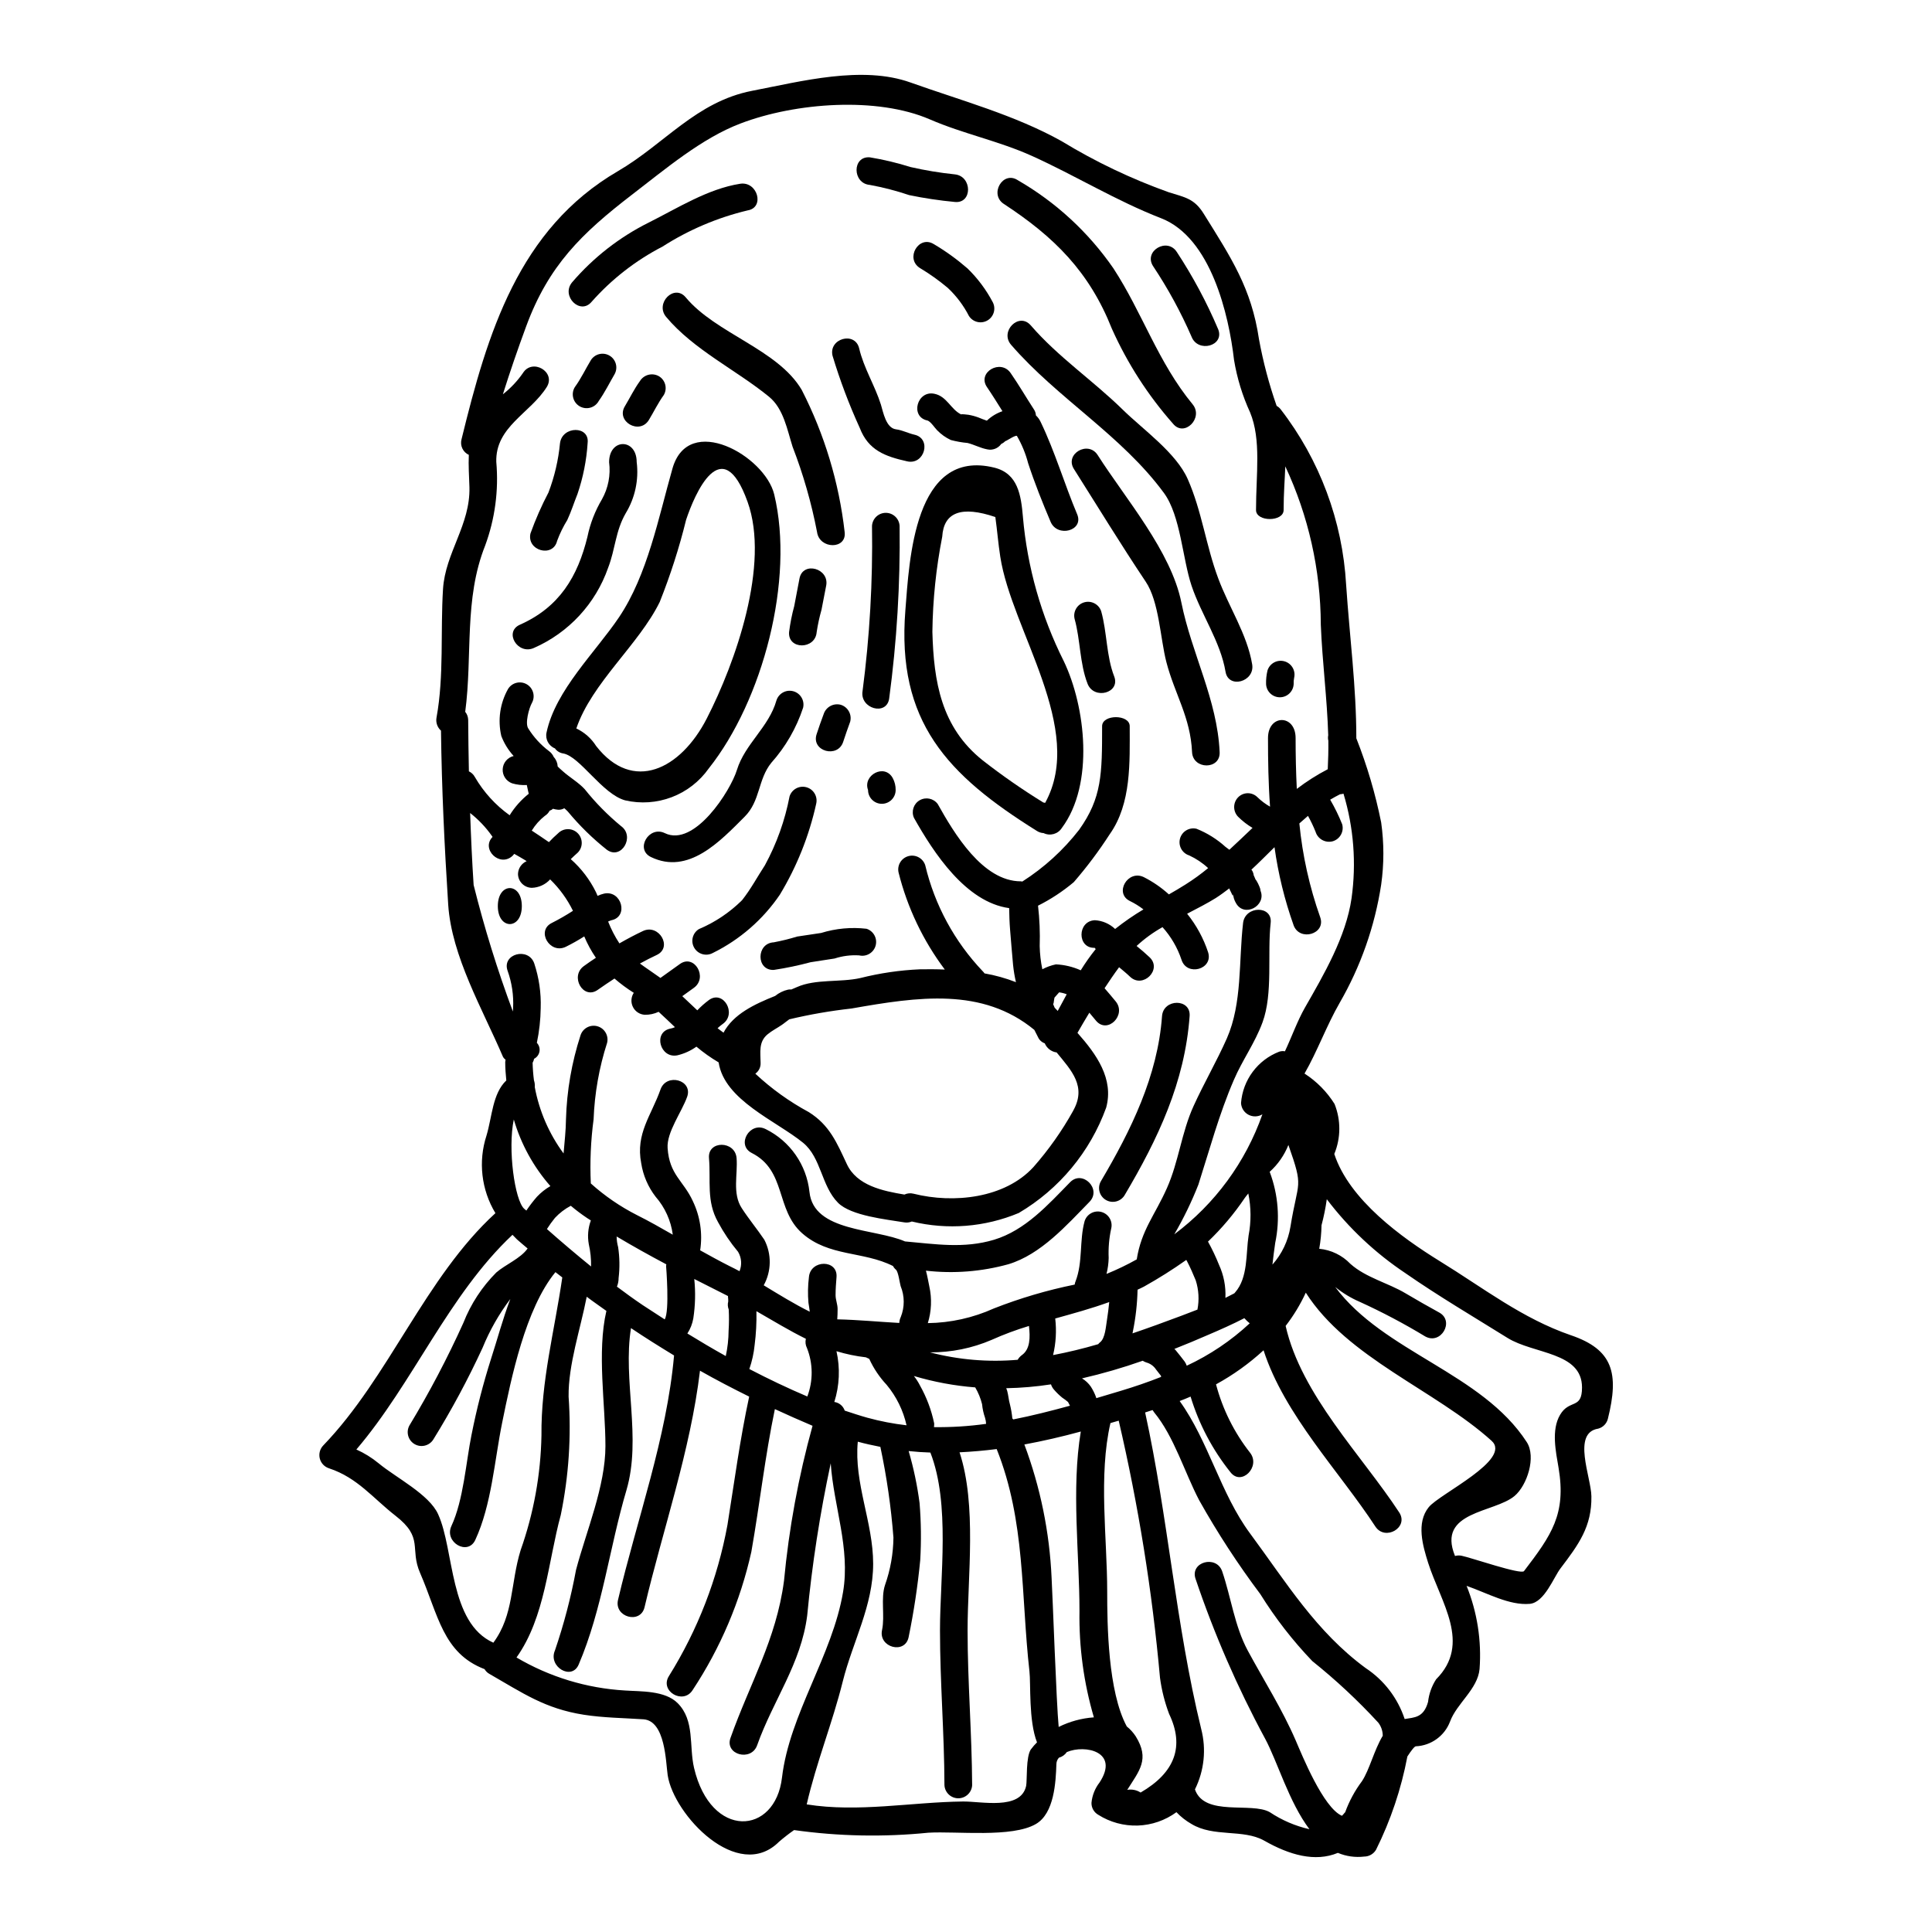 <?xml version="1.0" encoding="UTF-8"?>
<!-- Uploaded to: SVG Repo, www.svgrepo.com, Generator: SVG Repo Mixer Tools -->
<svg fill="#000000" width="800px" height="800px" version="1.1" viewBox="144 144 512 512" xmlns="http://www.w3.org/2000/svg">
 <g>
  <path d="m434.11 395.18c-4.672 0.188-4.672-7.086 0.031-7.312 2.008 0.109 3.914 0.934 5.375 2.32 2.387-1.895 4.891-3.625 7.508-5.184-1.121-0.863-2.324-1.609-3.594-2.227-4.231-2.066-0.543-8.395 3.688-6.328 2.414 1.219 4.648 2.758 6.648 4.578 1.492-0.859 2.988-1.715 4.422-2.637h-0.004c2.086-1.312 4.082-2.762 5.981-4.332-1.484-1.383-3.184-2.519-5.027-3.367-1.875-0.598-2.941-2.566-2.422-4.465 0.523-1.895 2.445-3.043 4.363-2.598 2.828 1.129 5.438 2.758 7.695 4.805 0.32 0.254 0.668 0.508 1.02 0.762 2.066-1.91 4.102-3.848 6.137-5.789-1.391-0.824-2.676-1.816-3.82-2.957-1.395-1.434-1.395-3.719 0-5.152 0.68-0.691 1.605-1.086 2.578-1.086 0.969 0 1.898 0.395 2.574 1.086 0.996 0.961 2.109 1.797 3.312 2.481-0.449-6.168-0.543-12.242-0.543-18.188 0-6.359 7.316-6.359 7.316 0 0 4.516 0.094 8.996 0.316 13.48h-0.004c2.582-1.973 5.328-3.715 8.207-5.215 0.125-2.543 0.188-5.055 0.156-7.535h0.004c-0.121-0.48-0.133-0.98-0.035-1.465-0.289-9.797-1.574-19.402-1.969-29.387h0.004c-0.062-14.473-3.273-28.762-9.41-41.875-0.129 3.434-0.445 7.188-0.445 11.574 0 3.18-7.316 3.18-7.316 0 0-9.539 1.434-18.605-1.574-25.887v0.004c-2.027-4.418-3.457-9.086-4.25-13.879-1.371-11.926-6.109-32.406-19.305-37.559-11.953-4.641-22.672-11.289-34.277-16.531-8.797-3.969-18.195-5.844-27.035-9.676-13.961-6.047-35.523-4.488-50.148 1.078-10.336 3.914-20.004 12.152-28.848 18.926-13.293 10.234-22.043 18.727-27.984 34.852-2.191 5.949-4.258 11.926-6.168 18 2.039-1.602 3.832-3.496 5.309-5.629 2.481-4.008 8.809-0.32 6.328 3.688-4.387 7-13.672 10.523-13.383 19.91h0.004c0.656 7.508-0.352 15.062-2.961 22.133-5.66 14.219-3.305 29.16-5.277 44.043 0.496 0.613 0.773 1.375 0.785 2.164 0.031 4.547 0.094 9.098 0.188 13.609l0.004 0.004c0.668 0.316 1.219 0.84 1.574 1.496 2.32 3.996 5.461 7.453 9.223 10.141 1.344-2.172 3.055-4.098 5.055-5.691-0.062-0.32-0.156-0.637-0.223-0.988l-0.285-1.336v0.004c-1.309 0.078-2.621-0.074-3.879-0.445-1.582-0.562-2.602-2.098-2.512-3.773 0.094-1.672 1.273-3.09 2.906-3.477-1.422-1.547-2.531-3.352-3.277-5.312-0.977-4.223-0.34-8.656 1.781-12.434 1.039-1.703 3.25-2.258 4.973-1.254 1.719 1.004 2.324 3.203 1.355 4.945-0.762 1.367-1.879 5.438-0.953 6.769 1.441 2.309 3.297 4.336 5.469 5.977 0.559 0.402 1 0.945 1.273 1.574 0.637 0.691 1.008 1.582 1.047 2.516 0.41 0.414 0.859 0.828 1.34 1.238 1.875 1.684 4.102 2.926 5.816 4.769v0.004c2.856 3.574 6.074 6.848 9.605 9.762 3.816 2.703 0.16 9.055-3.688 6.328h-0.004c-3.797-3.008-7.273-6.41-10.367-10.145-0.293-0.32-0.613-0.617-0.949-0.891-0.508 0.305-1.102 0.441-1.691 0.391-0.441-0.035-0.879-0.121-1.301-0.25-0.254 0.234-0.559 0.41-0.891 0.508-0.293 0.562-0.73 1.035-1.27 1.367-1.383 1.086-2.555 2.41-3.469 3.91 1.527 1.02 3.055 2.004 4.547 3.055 0.777-0.828 1.594-1.617 2.449-2.359 1.426-1.434 3.738-1.441 5.168-0.02 1.434 1.426 1.441 3.738 0.016 5.168-0.637 0.539-1.242 1.145-1.848 1.715l0.004 0.004c2.785 2.457 5.059 5.441 6.691 8.777 0.156 0.32 0.285 0.637 0.414 0.953 0.559-0.262 1.145-0.465 1.746-0.605 4.613-0.953 6.551 6.106 1.941 7.062-0.305 0.094-0.602 0.211-0.891 0.348 0.793 2.027 1.793 3.969 2.988 5.789 2.066-1.18 4.137-2.289 6.234-3.273 4.227-2.004 7.949 4.293 3.688 6.328-1.496 0.699-2.988 1.461-4.484 2.285 1.777 1.309 3.688 2.547 5.438 3.816 1.719-1.238 3.438-2.449 5.152-3.688 3.848-2.754 7.508 3.594 3.691 6.324l-3.055 2.195c1.336 1.238 2.637 2.481 3.977 3.75v0.004c0.949-0.996 1.98-1.91 3.086-2.731 3.812-2.754 7.477 3.594 3.688 6.324-0.496 0.348-0.965 0.73-1.402 1.148 0.512 0.414 1.051 0.789 1.574 1.18 2.609-4.93 8.266-7.57 13.672-9.73h0.004c1.008-0.824 2.195-1.398 3.465-1.684 0.273-0.043 0.551-0.055 0.828-0.031 0.508-0.223 1.02-0.449 1.496-0.637 4.894-2.195 11.48-1.207 16.758-2.387 5.199-1.312 10.516-2.094 15.871-2.324 2.098-0.031 4.289-0.031 6.551 0.062-5.754-7.66-9.918-16.398-12.246-25.691-0.445-1.918 0.703-3.844 2.598-4.363 1.898-0.52 3.867 0.547 4.465 2.422 2.504 10.543 7.762 20.23 15.23 28.078 0.18 0.176 0.34 0.367 0.477 0.574 2.848 0.496 5.641 1.273 8.332 2.324-0.352-1.5-0.605-3.019-0.762-4.551-0.25-3.082-0.57-6.199-0.789-9.285-0.156-1.91-0.219-3.848-0.25-5.785-11.48-1.574-20.008-14.66-25.223-23.914-0.766-1.715-0.117-3.727 1.504-4.668 1.625-0.941 3.695-0.508 4.801 1.012 4.293 7.664 11.863 20.469 22.008 20.469v-0.004c0.133 0.004 0.266 0.027 0.395 0.062 5.773-3.68 10.875-8.328 15.074-13.738 6.012-8.457 6.074-14.719 6.074-27.441 0-3.18 7.316-3.18 7.316 0 0 9.539 0.477 20.469-5.281 28.617h-0.004c-2.875 4.461-6.062 8.711-9.539 12.723-2.902 2.441-6.082 4.535-9.473 6.234 0.41 3.555 0.559 7.137 0.441 10.715 0.043 2.062 0.277 4.117 0.703 6.137 1.129-0.602 2.34-1.039 3.594-1.301 2.273 0.109 4.504 0.641 6.578 1.574 1.207-1.957 2.535-3.836 3.977-5.629-0.172-0.172-0.27-0.27-0.27-0.332zm36.668-14.25c0 0.988-0.289-0.031-0.57-0.539v0.004c-0.172-0.309-0.32-0.629-0.445-0.957-1.18 0.895-2.32 1.75-3.562 2.547-2.133 1.336-4.801 2.703-7.602 4.164 2.457 3.047 4.344 6.516 5.566 10.234 1.398 4.516-5.664 6.453-7.062 1.941v-0.004c-1.07-3.184-2.781-6.117-5.027-8.617-2.477 1.387-4.785 3.062-6.867 4.992 1.18 0.953 2.363 1.969 3.438 2.988 3.434 3.242-1.75 8.395-5.152 5.184-0.922-0.891-1.941-1.715-2.926-2.543-1.34 1.812-2.609 3.688-3.848 5.566 0.984 1.109 1.941 2.285 2.926 3.465 2.992 3.594-2.129 8.777-5.184 5.152-0.57-0.699-1.18-1.43-1.777-2.129-1.051 1.746-2.133 3.543-3.148 5.34 5.023 5.66 9.699 12.184 7.602 19.844h-0.004c-4.25 11.703-12.434 21.562-23.152 27.891-8.965 3.75-18.895 4.543-28.34 2.258-0.645 0.27-1.352 0.348-2.035 0.223-4.723-0.789-14.055-1.715-17.523-5.184-4.453-4.484-4.422-11.926-9.254-15.902-7.086-5.785-20.891-11.289-22.387-21.305-2.078-1.223-4.043-2.617-5.887-4.168-1.508 1.082-3.215 1.859-5.019 2.289-4.582 0.957-6.555-6.074-1.941-7.062v0.004c0.438-0.082 0.863-0.215 1.27-0.395-1.434-1.367-2.863-2.731-4.328-4.07-1.145 0.539-2.394 0.809-3.656 0.789-1.344-0.074-2.547-0.859-3.148-2.062-0.605-1.203-0.52-2.637 0.223-3.758-1.797-1.129-3.508-2.394-5.117-3.785-1.496 0.988-2.992 1.969-4.422 2.992-3.848 2.754-7.477-3.562-3.688-6.297 1.016-0.762 2.098-1.465 3.18-2.191l0.004-0.004c-1.219-1.777-2.25-3.676-3.086-5.664-1.582 1.008-3.215 1.926-4.898 2.758-4.231 2.035-7.918-4.258-3.691-6.328 1.922-0.973 3.789-2.043 5.598-3.215-1.52-3.102-3.562-5.918-6.047-8.324-1.254 1.371-3.008 2.176-4.863 2.231-2.004-0.035-3.625-1.652-3.656-3.66 0.039-1.48 0.93-2.809 2.289-3.402-0.152-0.117-0.312-0.223-0.48-0.316-0.789-0.512-1.777-1.02-2.797-1.621-0.156 0.156-0.285 0.348-0.445 0.508-3.402 3.18-8.457-1.781-5.309-4.996-0.066-0.074-0.117-0.16-0.16-0.25-1.617-2.301-3.566-4.352-5.781-6.09 0.223 6.359 0.508 12.723 0.926 19.082 2.836 11.359 6.309 22.551 10.398 33.52 0.008-0.309 0.027-0.617 0.062-0.922 0.172-3.359-0.328-6.723-1.465-9.891-1.574-4.453 5.512-6.359 7.062-1.941 1.266 3.812 1.848 7.82 1.715 11.832-0.039 3.102-0.379 6.188-1.02 9.223 0.582 0.613 0.84 1.465 0.695 2.297-0.145 0.832-0.672 1.547-1.422 1.93-0.074 0.371-0.207 0.723-0.395 1.051 0.035 1.555 0.152 3.106 0.352 4.644 0.199 0.582 0.273 1.199 0.219 1.812 1.184 6.363 3.793 12.375 7.633 17.586 0.254-3.051 0.605-6.074 0.637-9.027v-0.004c0.215-7.566 1.512-15.062 3.848-22.262 0.598-1.875 2.566-2.941 4.461-2.422 1.898 0.523 3.043 2.449 2.602 4.363-2.121 6.578-3.328 13.414-3.594 20.32-0.75 5.629-0.996 11.312-0.734 16.98 3.68 3.309 7.773 6.117 12.184 8.363 3.242 1.621 6.391 3.406 9.539 5.215-0.492-3.731-2.078-7.231-4.555-10.066-1.996-2.59-3.309-5.641-3.812-8.871-1.527-7.871 2.668-12.625 5.117-19.559 1.574-4.422 8.621-2.516 7.062 1.941-1.43 4.039-5.473 9.41-5.184 13.609 0.477 7.086 4.168 8.586 6.691 14.055h-0.004c1.945 4.051 2.621 8.594 1.941 13.035 2.574 1.434 5.184 2.867 7.82 4.199 0.863 0.395 1.75 0.891 2.609 1.336 0.688-1.684 0.543-3.594-0.391-5.152-2.035-2.438-3.812-5.074-5.312-7.871-3.117-5.566-1.879-10.844-2.387-16.953-0.395-4.723 6.93-4.672 7.312 0 0.352 4.328-1.18 9.352 1.367 13.262 1.879 2.898 4.074 5.535 5.981 8.363 1.973 3.801 1.91 8.336-0.156 12.086 4.039 2.449 8.047 4.93 12.203 6.996-0.094-0.789-0.219-1.574-0.348-2.363-0.199-2.266-0.156-4.547 0.125-6.805 0.395-4.676 7.695-4.723 7.312 0-0.125 1.574-0.25 3.148-0.25 4.769 0 1.27 0.539 2.418 0.539 3.688 0 0.957-0.031 1.848-0.094 2.734 5.629 0.125 11.062 0.668 16.441 0.957l-0.004 0.004c0.027-0.547 0.16-1.082 0.395-1.574 1.055-2.625 1.043-5.559-0.031-8.176-0.254-0.859-0.605-3.781-1.238-4.356v-0.004c-0.324-0.27-0.594-0.605-0.789-0.98-7.871-3.977-16.984-2.418-24.078-8.684s-4.133-16.598-13.355-21.273c-4.195-2.129-0.508-8.457 3.688-6.328l0.004-0.004c6.469 3.199 10.848 9.488 11.605 16.668 1.113 10.629 17.32 9.605 25.316 13.102 8.016 0.695 15.551 1.969 23.617-0.449 8.266-2.512 14.246-9.223 20.129-15.23 3.273-3.371 8.457 1.781 5.152 5.184-6.074 6.203-12.879 13.93-21.469 16.531-7.113 1.973-14.543 2.555-21.879 1.715 0.395 1.465 0.637 2.957 0.895 4.164 0.715 3.223 0.578 6.578-0.395 9.734 6.035-0.082 11.988-1.402 17.488-3.883 6.949-2.727 14.121-4.844 21.434-6.328 0.031-0.297 0.105-0.586 0.227-0.859 1.969-5.09 0.984-10.75 2.387-15.902l-0.004 0.004c0.57-1.906 2.559-3.012 4.481-2.484 1.918 0.531 3.062 2.492 2.578 4.422-0.555 2.551-0.777 5.156-0.664 7.762-0.031 1.43-0.227 2.848-0.574 4.231 2.75-1.117 5.426-2.402 8.012-3.852 1.238-7.82 4.832-11.734 8.016-18.922 3.117-7.027 3.848-14.691 7.031-21.688 2.754-6.074 6.168-11.926 8.84-17.969 4.102-9.348 3.117-20.449 4.293-30.562 0.539-4.641 7.871-4.723 7.312 0-0.922 8.113 0.668 18.668-2.16 26.332-2.039 5.535-5.344 9.984-7.602 15.27-3.914 9.055-6.391 18.348-9.383 27.699-1.793 4.555-3.93 8.969-6.394 13.195 10.77-8.047 18.895-19.117 23.348-31.801-1.121 0.684-2.519 0.73-3.684 0.117-1.164-0.613-1.914-1.793-1.98-3.106 0.227-2.992 1.297-5.859 3.09-8.27 1.789-2.406 4.227-4.262 7.023-5.34 0.492-0.164 1.016-0.195 1.523-0.102 1.781-3.781 3.309-8.078 5.281-11.539 5.023-8.777 10.906-18.824 12.371-29.004 1.309-9.289 0.578-18.75-2.133-27.73-0.301 0.086-0.609 0.137-0.922 0.16-0.891 0.445-1.746 0.922-2.609 1.434v-0.004c1.223 2.09 2.285 4.269 3.184 6.519 0.535 1.949-0.602 3.965-2.543 4.516-1.945 0.5-3.938-0.621-4.516-2.543-0.578-1.441-1.246-2.844-2.004-4.199-0.789 0.668-1.527 1.34-2.289 2.004v-0.004c0.828 8.488 2.684 16.84 5.531 24.875 1.574 4.453-5.473 6.488-7.062 2.098h0.004c-2.383-6.703-4.078-13.633-5.059-20.676-2.039 2.004-4.043 4.039-6.141 5.981 0.031 0.031 0.094 0.062 0.129 0.094v-0.004c0.281 0.422 0.453 0.902 0.508 1.402 0.051 0.082 0.09 0.164 0.125 0.254 0.223 0.543 0.32 0.762 0.352 0.828 0.031 0.062 0.062 0.066 0.223 0.289l0.004-0.004c0.32 0.523 0.598 1.078 0.824 1.652 0.156 0.34 0.254 0.707 0.285 1.082 1.574 3.938-4.328 7.188-6.519 3.242-0.438-0.727-0.699-1.547-0.762-2.391zm89.551 116.93c11.066 3.781 12.816 9.984 9.766 22.164v0.004c-0.324 1.254-1.297 2.238-2.547 2.578-7.027 1.109-1.875 12.848-1.812 17.938 0.125 8.016-3.375 12.75-8.176 19.078-1.777 2.289-4.258 9.055-8.141 9.414-5.441 0.477-11.289-2.863-16.758-4.769 2.82 6.984 3.996 14.527 3.438 22.039-0.512 5.371-6.016 9.055-7.824 13.93-1.441 3.793-5 6.367-9.055 6.551-0.352 0-1.18 1.051-2.254 2.703-1.621 8.578-4.414 16.895-8.301 24.711-0.656 1.117-1.852 1.805-3.148 1.809-2.367 0.281-4.766-0.059-6.965-0.98-6.047 2.512-12.82 0.57-19.527-3.242-5.598-3.148-13.359-0.828-19.285-4.422-1.469-0.84-2.809-1.891-3.973-3.117-2.984 2.18-6.551 3.414-10.242 3.539-3.691 0.121-7.336-0.867-10.457-2.84-1.148-0.641-1.848-1.867-1.816-3.18 0.184-1.961 0.922-3.824 2.129-5.375 5.375-8.172-3.781-10.145-8.66-8.078-0.5 0.73-1.246 1.262-2.102 1.496-0.414 0.465-0.652 1.062-0.664 1.684-0.16 4.832-0.574 13.039-5.406 15.871-6.328 3.719-21.051 1.875-28.523 2.32h-0.004c-11.848 1.195-23.793 0.961-35.586-0.699-1.375 0.961-2.703 1.992-3.973 3.086-10.938 10.938-27.922-7.125-29.52-17.621-0.508-3.465-0.602-14.406-6.422-14.82-5.246-0.352-10.629-0.395-15.809-1.207-10.332-1.621-16.215-5.785-24.992-10.812h-0.004c-0.543-0.297-0.996-0.734-1.301-1.273-11.066-4.227-12.277-14.406-17.078-25.473-2.863-6.551 1.082-9.285-6.551-15.199-5.949-4.641-10.051-10.047-17.523-12.527v-0.004c-1.238-0.367-2.191-1.355-2.512-2.606-0.32-1.25 0.035-2.578 0.938-3.496 17.457-18.129 26.965-44.477 45.602-61.535v-0.004c-3.738-6.188-4.602-13.699-2.359-20.574 1.496-4.992 1.574-11.098 5.246-14.594-0.156-1.574-0.289-3.211-0.289-4.863v-0.004c0.012-0.215 0.043-0.43 0.09-0.641-0.293-0.199-0.535-0.473-0.699-0.789-5.34-12.496-13.609-26.621-14.5-40.293-0.988-15.422-1.719-30.699-1.91-46.109-0.984-0.875-1.43-2.207-1.18-3.5 2.004-10.969 1.016-22.863 1.715-34.027 0.605-9.637 7.281-17.016 7-27.031-0.098-2.926-0.289-5.754-0.16-8.52v-0.004c-1.555-0.719-2.371-2.441-1.941-4.102 6.871-28.113 15.105-55.719 41.438-71.078 12.434-7.25 20.734-18.414 35.586-21.305 13.039-2.516 29.195-6.773 41.977-2.195 13.359 4.769 27.668 8.621 40.105 15.582v0.004c8.938 5.438 18.406 9.949 28.262 13.477 4.453 1.398 6.836 1.684 9.352 5.754 7.219 11.605 12.621 19.68 14.625 33.23 1.098 5.996 2.66 11.898 4.676 17.652 0.41 0.223 0.766 0.523 1.051 0.891 10.355 13.387 16.406 29.598 17.363 46.492 0.922 13.777 2.703 27.062 2.703 40.707 2.848 7.223 5.051 14.68 6.582 22.293 0.777 5.473 0.777 11.031 0 16.504-1.691 11.047-5.43 21.68-11.023 31.355-3.438 5.981-5.902 12.816-9.289 18.699 3.211 2.062 5.926 4.809 7.953 8.043 1.711 4.262 1.691 9.023-0.062 13.266 3.977 12.18 17.906 22.195 27.945 28.398 11.539 7.09 21.844 15.199 34.785 19.652zm-2.894 21.086c2.481-4.227 5.816-1.336 5.816-7.25 0-9.445-12.785-8.809-19.746-13.133-8.934-5.562-18.316-11.094-26.934-17.074v-0.004c-8.039-5.34-15.121-11.992-20.957-19.68-0.324 2.328-0.793 4.633-1.398 6.902-0.035 2.09-0.238 4.172-0.605 6.231 3.148 0.297 6.082 1.719 8.266 4.004 4.102 3.66 9.953 5.027 14.594 7.793 2.93 1.746 5.981 3.469 8.969 5.117 4.102 2.285 0.414 8.617-3.719 6.328v0.004c-5.613-3.402-11.422-6.469-17.395-9.191-2.332-1.008-4.516-2.332-6.488-3.938 12.879 17.32 38.891 22.77 50.773 41.121 2.543 3.938 0.094 11.477-3.242 14.277-5.406 4.519-20.578 4.008-15.809 15.809v-0.004c0.027 0.027 0.039 0.059 0.031 0.094 0.57-0.164 1.172-0.184 1.754-0.062 2.543 0.508 15.742 5.09 16.531 4.07 7.281-9.539 11.227-15.074 9.16-27.379-0.715-4.238-1.984-9.992 0.398-14.035zm-34.789 24.457c2.863-3.543 22.164-12.594 16.629-17.586-14.883-13.422-38.18-21.91-49.227-39.246-1.441 3.129-3.234 6.086-5.34 8.812 4.133 18.281 20.227 34.34 30.113 49.449 2.578 3.977-3.75 7.633-6.328 3.723-9.504-14.562-24.105-29.574-29.637-46.715h-0.004c-3.816 3.508-8.047 6.539-12.594 9.027 1.742 6.598 4.816 12.766 9.027 18.129 2.867 3.688-2.285 8.902-5.184 5.184-4.773-5.957-8.367-12.77-10.586-20.07-0.953 0.414-1.941 0.828-2.894 1.18 7.664 10.629 10.812 24.52 18.695 35.141 9.609 12.988 17.43 25.949 30.625 35.648h0.004c4.852 3.207 8.48 7.957 10.305 13.484 2.543-0.445 5.023-0.289 6.199-4.547 0.242-2.129 0.973-4.176 2.133-5.977 9.445-9.445 1.238-20.383-2.102-30.848-1.426-4.519-3.227-10.625 0.164-14.789zm-12.203 60.613v0.004c0.004-1.266-0.41-2.496-1.18-3.496-5.406-5.875-11.254-11.328-17.488-16.316-5.191-5.422-9.809-11.371-13.773-17.746-5.953-7.934-11.371-16.25-16.219-24.898-3.848-7.344-6.648-16.887-11.926-23.277-0.148-0.195-0.289-0.398-0.414-0.609-0.668 0.223-1.34 0.414-1.969 0.637 6.074 27.73 8.109 56.258 14.852 83.859v0.004c1.398 5.367 0.812 11.059-1.652 16.027 2.512 7.312 15.008 3.273 19.84 6.043 3.195 2.133 6.754 3.66 10.5 4.512-5.441-7.219-8.492-17.969-11.77-24.043v0.004c-7.324-13.562-13.484-27.723-18.414-42.328-1.527-4.484 5.535-6.391 7.062-1.969 2.363 6.934 3.273 14.469 6.773 20.992 4.293 7.949 9.16 15.582 12.723 23.848 1.621 3.754 7.281 17.809 12.242 19.941h-0.004c0.254-0.25 0.488-0.512 0.703-0.789 0.062-0.062 0.125-0.094 0.156-0.156 1.07-2.953 2.574-5.727 4.457-8.238 1.996-3.035 3.203-8.207 5.488-12.004zm-24.465-134.9c2.035-12.625 3.594-9.953-0.539-21.688-1.086 2.727-2.781 5.164-4.965 7.121 0 0.031 0 0.031 0.031 0.066 2.254 6.004 2.75 12.523 1.434 18.797-0.289 1.906-0.508 3.812-0.73 5.723 2.508-2.82 4.16-6.293 4.769-10.02zm-11.098 2.363c0.711-3.699 0.691-7.504-0.066-11.195-0.32 0.414-0.664 0.789-0.953 1.207l0.004 0.004c-2.824 4.184-6.09 8.055-9.734 11.543 1.102 1.992 2.082 4.055 2.926 6.168 1.254 2.738 1.832 5.738 1.688 8.746 0.789-0.395 1.574-0.789 2.363-1.207 0.062-0.062 0.125-0.16 0.219-0.254 3.453-3.926 2.824-10.25 3.555-15.02zm0.32 23.223h-0.004c-0.516-0.414-0.992-0.871-1.43-1.371-3.055 1.574-6.297 3.023-9.672 4.457-2.957 1.305-5.902 2.512-8.871 3.688h0.004c0.113 0.098 0.219 0.203 0.316 0.32 0.789 0.984 1.652 2.004 2.418 3.051 0.223 0.336 0.406 0.699 0.539 1.082 6.121-2.848 11.758-6.641 16.695-11.242zm-13.867-3.625h-0.004c0.508-2.582 0.355-5.254-0.445-7.762-0.695-1.684-1.43-3.402-2.285-5.023-0.066-0.16-0.16-0.289-0.223-0.395-3.606 2.551-7.34 4.906-11.195 7.059-0.57 0.32-1.145 0.543-1.715 0.828-0.082 3.719-0.496 7.422-1.242 11.066-0.031 0.16-0.066 0.352-0.098 0.508 4.199-1.43 8.492-2.988 12.883-4.641 1.398-0.543 2.863-1.086 4.32-1.656zm-15.07 127.97c9.16-5.309 11.672-12.277 7.57-20.828l-0.004-0.004c-1.168-3.098-1.98-6.32-2.418-9.602-2.059-22.934-5.715-45.695-10.941-68.121-0.73 0.223-1.461 0.445-2.191 0.637-3.211 13.961-0.859 30.496-0.859 44.648 0 8.809 0.188 26.457 5.184 35.742v0.004c0.93 0.746 1.734 1.641 2.387 2.641 3.75 6.074 0.953 9.055-2.258 14.168h-0.004c1.223-0.219 2.484 0.031 3.531 0.699zm5.438-110.13c0-0.094-0.031-0.188-0.031-0.316h-0.004c-0.039-0.039-0.07-0.082-0.098-0.129-0.113-0.125-0.223-0.254-0.316-0.395-0.32-0.395-0.602-0.762-0.891-1.145-0.609-0.926-1.539-1.594-2.609-1.875-0.324-0.113-0.633-0.262-0.922-0.445-5.269 1.859-10.641 3.418-16.09 4.672 0.918 0.551 1.711 1.289 2.324 2.164 0.586 0.906 1.066 1.879 1.426 2.894 0 0.062 0.031 0.094 0.031 0.188 2.227-0.664 4.422-1.305 6.586-1.969 3.5-1.055 7.062-2.262 10.59-3.664zm-14.348-15.09c0.254-1.621 0.449-3.18 0.605-4.769-4.723 1.715-9.508 3.019-14.312 4.356 0.379 3.242 0.188 6.527-0.57 9.699 3.977-0.762 7.949-1.715 11.957-2.894v0.004c0.145-0.195 0.316-0.367 0.508-0.512 1.367-1.078 1.527-4.231 1.812-5.883zm-3.465 105.29c-2.68-9.145-3.969-18.645-3.816-28.172 0-15.074-2.191-32.344 0.352-47.574-4.992 1.367-9.984 2.512-14.957 3.434v-0.004c4.246 11.348 6.684 23.293 7.219 35.398 0.25 4.039 1.27 33.359 1.875 39.461h-0.004c2.914-1.449 6.086-2.312 9.332-2.543zm-5.512-160.72c3.656-6.453-0.395-10.656-4.356-15.488-1.402-0.191-2.602-1.109-3.148-2.418-0.812-0.285-1.469-0.895-1.809-1.684-0.32-0.605-0.637-1.238-0.957-1.879-13.777-11.32-30.754-8.777-48.465-5.66-5.543 0.617-11.047 1.57-16.473 2.863-0.699 0.477-1.371 1.082-2.004 1.496-1.207 0.828-2.609 1.527-3.754 2.481-2.418 2.004-1.875 4.723-1.844 7.602v-0.004c0.043 1.121-0.484 2.188-1.398 2.832 4.266 3.988 9.027 7.406 14.168 10.18 5.535 3.465 7.438 8.141 10.082 13.777 2.641 5.691 9.508 7.125 15.266 8.078l-0.004-0.004c0.758-0.352 1.609-0.43 2.418-0.223 10.629 2.672 24.203 1.207 31.773-7.062l-0.004 0.004c4.027-4.574 7.555-9.566 10.52-14.891zm-0.828 78.133c-0.152-0.336-0.324-0.664-0.508-0.984-0.484-0.41-0.996-0.793-1.527-1.145-0.781-0.633-1.508-1.336-2.164-2.098-0.375-0.414-0.656-0.902-0.828-1.434-3.926 0.609-7.887 0.949-11.859 1.02 0.098 0.23 0.184 0.465 0.254 0.703 0.32 1.141 0.395 2.481 0.73 3.594 0.305 1.223 0.516 2.465 0.637 3.719 0.094 0.074 0.18 0.16 0.254 0.254 5.008-0.988 9.996-2.258 15.012-3.629zm-3.242-104.62c0.789-1.465 1.574-2.93 2.387-4.422l-0.004 0.004c-0.645-0.25-1.316-0.422-2.004-0.512-0.414 0.48-0.828 0.926-1.238 1.402 0 0.094-0.191 0.922-0.191 1.18 0 0.262-0.125 0.395-0.156 0.57 0.125 0.32 0.285 0.605 0.395 0.926 0.219 0.25 0.477 0.477 0.73 0.758 0 0.035 0.031 0.066 0.062 0.098zm-7.062 195.64c0.473-0.645 1-1.25 1.574-1.809-2.258-5.727-1.621-15.551-2.004-18.824-2.289-20.32-1.016-39.723-8.684-58.898-3.273 0.41-6.555 0.699-9.84 0.859 4.609 13.992 2.129 32.918 2.129 47.191 0 13.711 1.145 27.289 1.207 40.992h0.004c-0.09 1.961-1.707 3.504-3.672 3.504-1.965 0-3.582-1.543-3.672-3.504-0.031-13.672-1.18-27.285-1.18-40.992 0-14.215 2.754-33.551-2.547-47.129-1.906-0.062-3.844-0.188-5.754-0.395l-0.004-0.004c1.32 4.512 2.285 9.117 2.894 13.777 0.41 5.031 0.469 10.082 0.176 15.117-0.664 6.875-1.695 13.707-3.086 20.469-0.988 4.609-8.047 2.672-7.031-1.941 0.789-3.75-0.395-8.363 0.789-11.926 1.426-4.035 2.18-8.277 2.227-12.559-0.621-8.082-1.781-16.113-3.465-24.043-2.004-0.395-4.008-0.828-5.981-1.371-1.047 10.973 4.07 21.371 4.07 32.344 0 11.133-5.402 20.609-8.047 31.164-2.777 11.16-6.984 21.395-9.562 32.609 13.609 2.191 27.797-0.605 41.328-0.762 4.832-0.094 15.391 2.418 16.824-4.133 0.301-1.531-0.113-7.734 1.285-9.738zm-2.438-104.43c2.227-1.574 2.227-4.723 1.879-7.727-3.375 1.016-6.676 2.246-9.891 3.688-5.164 2.219-10.73 3.344-16.348 3.309 7.578 1.977 15.441 2.644 23.246 1.969 0.281-0.484 0.66-0.906 1.113-1.238zm-9.477 18.219v0.004c-0.027-0.551-0.125-1.098-0.285-1.625-0.402-1.16-0.668-2.367-0.785-3.594-0.387-1.562-1-3.062-1.816-4.449-5.508-0.43-10.957-1.441-16.25-3.019 0.625 0.789 1.172 1.641 1.625 2.543 1.754 3.129 3.019 6.504 3.75 10.016 0.012 0.332-0.008 0.664-0.062 0.988 4.625 0.062 9.246-0.227 13.824-0.867zm-21.082 0.395c-0.879-3.949-2.691-7.633-5.281-10.746-1.898-2.023-3.453-4.348-4.609-6.871-0.289-0.125-0.605-0.285-0.891-0.414-2.641-0.301-5.25-0.844-7.793-1.621 1.004 4.457 0.809 9.098-0.57 13.453 1.277 0.18 2.344 1.066 2.754 2.293 2.004 0.664 4.039 1.336 6.074 1.906v-0.004c3.387 0.926 6.836 1.59 10.32 1.988zm-16.82 44.129c1.938-11.605-2.484-22.613-3.277-34.059h-0.004c-2.856 13.309-4.938 26.773-6.231 40.324-1.621 12.785-9.055 22.516-13.262 34.379-1.574 4.422-8.66 2.512-7.062-1.941 5.117-14.438 12.113-26.043 14.168-41.562l0.004-0.004c1.309-13.914 3.84-27.684 7.57-41.152-3.371-1.434-6.691-2.898-9.984-4.422-2.606 12.527-4.008 25.156-6.231 37.809v0.004c-2.91 13.059-8.18 25.477-15.555 36.637-2.481 3.977-8.809 0.32-6.297-3.688 7.648-12.262 12.914-25.859 15.52-40.074 1.844-11.539 3.305-22.609 5.754-33.996-4.422-2.191-8.777-4.453-13.035-6.867-2.516 21.18-9.859 42.117-14.691 62.68-1.082 4.578-8.109 2.641-7.031-1.941 4.996-21.254 12.914-42.902 14.852-64.777-3.879-2.363-7.664-4.723-11.414-7.25-2.227 13.836 2.863 29.098-1.207 42.961-4.516 15.234-6.391 31.578-12.66 46.207-1.844 4.328-8.141 0.574-6.297-3.719v0.004c2.387-6.977 4.258-14.121 5.598-21.375 2.703-10.234 7.793-22.164 7.793-32.82 0-11.066-2.289-24.867 0.254-35.816-1.719-1.242-3.5-2.453-5.215-3.754-1.688 8.684-4.898 18-4.801 26.457v0.004c0.742 10.496 0.047 21.047-2.07 31.355-3.402 12.465-4.102 27.062-11.734 37.785 8.746 5.156 18.598 8.156 28.734 8.746 4.195 0.289 10.586-0.031 13.961 3.34 4.609 4.609 2.988 11.352 4.356 17.172 4.453 18.984 21.531 17.902 23.309 2.543 2-16.848 13.352-32.305 16.188-49.188zm-9.48-51.777c1.566-4.144 1.535-8.723-0.094-12.844-0.387-0.758-0.488-1.625-0.289-2.449-4.387-2.16-8.59-4.723-13.102-7.312 0.062 2.996-0.094 5.992-0.477 8.965-0.215 2.168-0.688 4.301-1.402 6.359 5.062 2.641 10.211 5.09 15.363 7.281zm-20.859-17.457v0.004c0.121-1.863 0.129-3.734 0.031-5.598-0.27-0.68-0.316-1.426-0.129-2.133 0.008-0.395-0.012-0.789-0.062-1.184v-0.25c-2.957-1.496-5.949-2.992-8.934-4.519h-0.004c0.359 3.477 0.273 6.981-0.254 10.434-0.246 1.43-0.781 2.793-1.574 4.008 3.309 2.035 6.691 4.039 10.18 5.981h-0.004c0.484-2.215 0.738-4.473 0.75-6.738zm-16.57-17.121c0.004-0.152 0.027-0.301 0.062-0.445-4.453-2.363-8.84-4.801-13.164-7.379l-0.004-0.004c0.012 0.949 0.145 1.887 0.395 2.801 0.41 2.715 0.457 5.477 0.129 8.207 0.004 0.785-0.148 1.562-0.441 2.289 2.254 1.684 4.516 3.336 6.836 4.894 1.875 1.238 3.844 2.512 5.816 3.781 1.359-2.141 0.371-14.145 0.371-14.145zm-19.941-12.082-1.047-0.668v-0.004c-1.48-0.992-2.902-2.062-4.262-3.211-1.57 0.828-2.988 1.914-4.199 3.211-0.766 0.941-1.477 1.93-2.129 2.957 3.848 3.406 7.727 6.691 11.703 9.922h-0.004c0.039-1.984-0.164-3.969-0.602-5.906-0.387-2.106-0.199-4.277 0.539-6.289zm-7.57 15.102c-0.602-0.477-1.207-0.922-1.812-1.398-7.949 9.699-11.703 28.016-14.121 39.91-2.035 10.016-2.797 21.75-7.121 31.066-2.004 4.293-8.301 0.574-6.328-3.688 3.211-6.93 3.844-16.824 5.34-24.23h0.004c1.348-6.812 3.078-13.547 5.184-20.164 1.621-4.992 3.086-10.523 5.09-15.773-3 3.969-5.473 8.309-7.348 12.91-3.859 8.371-8.223 16.496-13.07 24.332-1.055 1.676-3.258 2.215-4.969 1.207-1.707-1.004-2.312-3.188-1.359-4.93 5.309-8.781 10.086-17.871 14.312-27.223 1.961-4.992 4.93-9.527 8.715-13.324 2.363-2.066 6.453-3.719 8.297-6.359-0.953-0.828-1.906-1.574-2.828-2.418-0.414-0.395-0.789-0.789-1.18-1.207-16.949 15.902-26.332 39.273-41.371 56.891h-0.004c2.121 0.953 4.106 2.184 5.902 3.66 4.547 3.781 13.418 8.234 15.773 13.512 4.328 9.508 2.863 28.734 14.629 34.031 5.469-7.41 4.516-15.68 7.219-24.488v-0.004c3.469-9.781 5.336-20.055 5.531-30.434-0.141-14.418 3.453-27.648 5.519-41.867zm-6.691-21.398 0.004-0.004c1.039-1.098 2.231-2.043 3.539-2.797-4.481-5.106-7.793-11.129-9.695-17.652-1.652 7.82 0.254 21.43 2.754 23.66l0.57 0.477c0.859-1.281 1.801-2.508 2.816-3.672z"/>
  <path d="m479.9 321.67c0.598-1.875 2.566-2.941 4.465-2.422 1.895 0.52 3.043 2.445 2.598 4.363-0.113 0.555-0.156 1.117-0.129 1.684-0.094 1.953-1.703 3.492-3.656 3.492-1.957 0-3.566-1.539-3.656-3.492-0.035-1.219 0.094-2.438 0.379-3.625z"/>
  <path d="m475.84 320.07c0.762 4.609-6.297 6.582-7.062 1.941-1.336-7.949-6.422-15.105-8.996-22.77-2.418-7.188-2.898-18.543-7.316-24.586-11.227-15.297-28.207-25.059-40.512-39.273-3.086-3.562 2.066-8.746 5.184-5.184 7.344 8.488 16.441 14.562 24.422 22.387 5.277 5.184 14.117 11.387 17.203 18.383 3.75 8.488 4.832 17.648 8.078 26.301 2.797 7.566 7.664 14.785 9 22.801z"/>
  <path d="m467.22 343.32c0.223 4.723-7.086 4.676-7.312 0-0.414-9.254-4.582-15.328-6.805-23.852-1.621-6.231-1.91-16.059-5.512-21.367-6.582-9.84-12.66-19.812-18.984-29.801-2.547-4.008 3.781-7.664 6.297-3.688 7.379 11.574 19.434 25.473 22.168 39.055 2.734 13.574 9.516 25.719 10.148 39.652z"/>
  <path d="m466.84 231.28c1.719 4.422-5.371 6.297-7.059 1.969-2.848-6.547-6.273-12.824-10.23-18.762-2.512-4.008 3.812-7.664 6.328-3.688v-0.004c4.262 6.488 7.93 13.34 10.961 20.484z"/>
  <path d="m460.06 251.15c2.961 3.594-2.191 8.812-5.184 5.152-6.648-7.527-12.117-16.02-16.219-25.188-5.981-15.102-15.266-24.328-28.621-33.062-3.938-2.547-0.289-8.906 3.688-6.297 10.078 5.812 18.734 13.797 25.348 23.371 7.695 11.797 11.797 24.867 20.988 36.023z"/>
  <path d="m451.95 413.28c0.352-4.676 7.664-4.723 7.312 0-1.27 17.523-8.395 32.531-17.203 47.418-1.02 1.738-3.254 2.324-4.992 1.305-1.738-1.02-2.324-3.254-1.305-4.992 7.949-13.453 15.043-27.859 16.188-43.73z"/>
  <path d="m439.27 323.25c1.719 4.422-5.371 6.297-7.059 1.941-2.102-5.406-1.879-11.641-3.438-17.203-0.445-1.918 0.695-3.844 2.59-4.371 1.891-0.527 3.867 0.531 4.473 2.402 1.559 5.598 1.336 11.828 3.434 17.23z"/>
  <path d="m398.72 253.83c0-0.156 1.684 0.062 1.941 0.094 0.887 0.152 1.762 0.387 2.606 0.699 0.762 0.32 1.527 0.605 2.258 0.859 1.18-1.125 2.59-1.984 4.133-2.512-1.336-2.129-2.672-4.293-4.102-6.391-2.672-3.914 3.656-7.57 6.297-3.688 2.16 3.117 4.039 6.359 6.106 9.539 0.344 0.484 0.543 1.059 0.57 1.652 0.539 0.504 0.973 1.109 1.277 1.781 3.812 7.918 6.262 16.379 9.668 24.453 1.812 4.356-5.277 6.234-7.062 1.941-2.16-5.086-4.231-10.27-5.949-15.52-0.656-2.519-1.652-4.938-2.953-7.188-0.289-0.414-2.961 1.434-3.055 1.34v-0.004c0-0.023 0.012-0.047 0.031-0.062-0.324 0.352-0.711 0.633-1.145 0.828-0.836 1.188-2.305 1.75-3.723 1.43-1.848-0.352-3.402-1.238-5.184-1.684v-0.004c-1.5-0.133-2.992-0.398-4.449-0.785-1.34-0.625-2.559-1.488-3.594-2.543-0.637-0.605-1.816-2.481-2.672-2.641-4.609-1.016-2.668-8.078 1.941-7.062 3.305 0.691 4.293 4.129 7.059 5.465zm0 0.031c0.055 0.043 0.121 0.074 0.191 0.094z"/>
  <path d="m425.91 319.21c5.785 12.082 8.141 32.594-0.508 44.203-1.027 1.621-3.113 2.211-4.84 1.367-0.633-0.031-1.242-0.23-1.777-0.574-23.754-14.82-37.207-28.969-34.852-58.48 1.047-13.133 2.289-43.09 23.617-37.785 6.234 1.574 7.031 7.285 7.539 13.07h-0.004c1.164 13.305 4.836 26.266 10.824 38.199zm-4.934 37.559c10.781-19.559-8.871-45.656-11.891-65.223-0.574-3.691-0.789-6.809-1.309-10.527-8.961-3.039-13.684-1.305-14.078 5.227-1.629 8.301-2.5 16.734-2.606 25.191 0.352 13.199 2.32 25.285 13.324 34.059 5.141 4.016 10.504 7.742 16.059 11.164 0.168 0.023 0.336 0.062 0.5 0.109z"/>
  <path d="m407.08 224.06c0.914 1.73 0.305 3.867-1.383 4.856-1.688 0.988-3.852 0.473-4.914-1.168-1.426-2.781-3.32-5.301-5.598-7.441-2.32-1.953-4.789-3.715-7.391-5.273-4.008-2.512-0.316-8.84 3.691-6.328v-0.004c3.156 1.871 6.133 4.019 8.902 6.426 2.688 2.609 4.945 5.625 6.691 8.934z"/>
  <path d="m398.72 253.86 0.188 0.094h0.004c-0.07-0.02-0.137-0.051-0.191-0.094z"/>
  <path d="m397.04 190.21c4.641 0.477 4.703 7.789 0 7.312-4.059-0.383-8.094-0.988-12.09-1.812-3.406-1.148-6.891-2.055-10.43-2.703-4.672-0.395-4.723-7.695 0-7.312 3.652 0.602 7.254 1.465 10.781 2.574 3.871 0.883 7.789 1.531 11.738 1.941z"/>
  <path d="m386.35 259.2c4.609 1.047 2.672 8.109-1.941 7.059-5.82-1.305-10.273-2.894-12.559-8.84-2.836-6.211-5.25-12.609-7.219-19.145-1.082-4.578 5.977-6.551 7.059-1.941 1.207 5.184 4.168 9.84 5.758 14.887 0.602 1.969 1.336 6.199 3.977 6.551 1.746 0.223 3.227 1.047 4.926 1.43z"/>
  <path d="m375.09 283.4c0.094-1.953 1.703-3.492 3.656-3.492 1.957 0 3.566 1.539 3.66 3.492 0.191 15.297-0.734 30.586-2.769 45.746-0.699 4.641-7.758 2.668-7.062-1.941l0.004 0.004c1.902-14.523 2.742-29.164 2.512-43.809z"/>
  <path d="m374.04 353.36c-1.465-3.938 4.387-7.125 6.551-3.148 0.52 0.969 0.785 2.051 0.766 3.148 0 2.019-1.641 3.656-3.66 3.656-2.019 0-3.656-1.637-3.656-3.656z"/>
  <path d="m373.63 390.13c1.871 0.594 2.941 2.562 2.422 4.461-0.523 1.895-2.449 3.043-4.363 2.598-2.207-0.137-4.418 0.145-6.519 0.828-2.129 0.352-4.262 0.633-6.359 0.984-3.203 0.859-6.449 1.539-9.73 2.035-4.723 0.223-4.723-7.086 0-7.312v-0.004c2.082-0.391 4.141-0.898 6.168-1.523 2.129-0.352 4.262-0.602 6.359-0.953 3.887-1.203 7.981-1.582 12.023-1.113z"/>
  <path d="m366.76 330.76c1.93 0.566 3.059 2.566 2.543 4.512-0.633 1.777-1.27 3.5-1.844 5.309-1.434 4.453-8.492 2.547-7.062-1.969 0.57-1.777 1.207-3.543 1.848-5.277l0.004 0.004c0.57-1.93 2.559-3.066 4.512-2.578z"/>
  <path d="m367.84 284.99c0.602 4.676-6.691 4.613-7.316 0-1.48-7.715-3.652-15.281-6.484-22.609-1.434-4.519-2.387-10.086-6.234-13.234-8.711-7.121-19.973-12.434-27.285-21.18-2.988-3.594 2.129-8.809 5.184-5.184 8.047 9.672 24.453 13.777 30.785 24.586h-0.004c6.016 11.758 9.859 24.5 11.355 37.621z"/>
  <path d="m355.88 297.27c0.922-4.613 7.981-2.641 7.059 1.969l-1.238 6.391h-0.004c-0.543 1.934-0.969 3.894-1.27 5.879-0.352 4.676-7.664 4.723-7.312 0 0.297-2.328 0.75-4.633 1.367-6.898 0.473-2.445 0.918-4.891 1.398-7.34z"/>
  <path d="m353.24 355.05c0.598-1.875 2.566-2.945 4.465-2.422 1.895 0.52 3.043 2.445 2.598 4.359-1.875 8.512-5.129 16.66-9.637 24.117-4.488 6.602-10.617 11.926-17.777 15.453-1.742 0.941-3.914 0.332-4.91-1.379-1-1.707-0.457-3.902 1.223-4.949 4.269-1.801 8.156-4.402 11.449-7.664 2.363-2.988 4.008-6.137 6.074-9.285h-0.004c3.102-5.707 5.301-11.855 6.519-18.23z"/>
  <path d="m349.77 329.61c0.598-1.871 2.566-2.941 4.465-2.422 1.895 0.523 3.043 2.449 2.598 4.363-1.777 5.394-4.644 10.363-8.426 14.594-3.594 4.422-2.863 10.113-7.086 14.312-6.519 6.519-14.883 15.488-24.836 10.656-4.231-2.07-0.508-8.363 3.688-6.328 7.871 3.844 17.461-11.289 19.113-16.727 2.156-6.969 8.484-11.355 10.484-18.449z"/>
  <path d="m349.17 275.01c5.438 22.516-2.992 54.605-17.367 72.668l0.004-0.004c-2.438 3.441-5.844 6.082-9.785 7.582-3.941 1.5-8.238 1.797-12.348 0.848-6.074-1.652-12.02-11.703-16.441-12.434-0.875-0.133-1.656-0.613-2.164-1.336-1.684-0.672-2.625-2.465-2.227-4.231 2.387-11.227 12.988-21.273 19.207-30.527 7.57-11.262 10.461-26.426 14.168-39.434 4.246-14.852 24.473-3.34 26.953 6.867zm-17.871 59.406c7.633-14.883 16.793-40.832 10.812-57.434-6.836-19.051-14.055-1.91-16.285 4.769-1.824 7.414-4.164 14.691-6.992 21.785-5.535 11.289-18 21.43-22.102 33.516 2.152 1.016 3.973 2.629 5.246 4.644 9.73 12.496 22.387 6.234 29.32-7.281z"/>
  <path d="m340.14 192.7c4.613-0.73 6.617 6.328 1.969 7.062-7.988 1.91-15.598 5.148-22.516 9.574-7.125 3.684-13.508 8.652-18.824 14.66-3.023 3.594-8.176-1.574-5.152-5.184 5.633-6.566 12.52-11.941 20.258-15.809 7.699-3.848 15.711-8.965 24.266-10.305z"/>
  <path d="m318.58 243.68c1.746 1.012 2.344 3.242 1.34 4.992-1.527 2.102-2.641 4.453-3.977 6.648-2.484 4.008-8.809 0.352-6.328-3.688 1.336-2.227 2.449-4.551 3.977-6.648h-0.004c1.051-1.699 3.246-2.273 4.992-1.305z"/>
  <path d="m312.73 266.45c0.59 4.715-0.434 9.488-2.898 13.547-2.754 4.769-2.731 9.445-4.672 14.469-3.324 9.512-10.453 17.211-19.68 21.254-4.289 1.91-8.016-4.262-3.688-6.168 10.43-4.644 15.301-12.691 17.906-23.375h-0.004c0.723-3.469 2.012-6.793 3.82-9.84 1.68-2.988 2.348-6.438 1.906-9.84-0.008-6.406 7.309-6.406 7.309-0.047z"/>
  <path d="m300.61 239.41c1.062-1.641 3.227-2.156 4.914-1.168 1.688 0.988 2.297 3.125 1.383 4.856-1.398 2.387-2.641 4.934-4.227 7.156-0.473 0.871-1.277 1.516-2.231 1.781-0.957 0.27-1.98 0.137-2.836-0.359-0.855-0.5-1.477-1.324-1.711-2.289-0.238-0.961-0.078-1.98 0.449-2.82 1.621-2.219 2.828-4.797 4.258-7.156z"/>
  <path d="m292.41 261.43c0.602-4.609 7.918-4.676 7.312 0h0.004c-0.297 4.586-1.195 9.109-2.676 13.453-0.922 2.289-1.652 4.641-2.699 6.898v0.004c-1.082 1.75-1.988 3.602-2.703 5.531-1.082 4.578-8.141 2.641-7.062-1.969v0.004c1.34-3.723 2.934-7.344 4.769-10.844 1.602-4.203 2.629-8.602 3.055-13.078z"/>
  <path d="m275.93 384.12c0-6.359 6.359-6.359 6.359 0 0.004 6.359-6.359 6.359-6.359 0z"/>
 </g>
</svg>